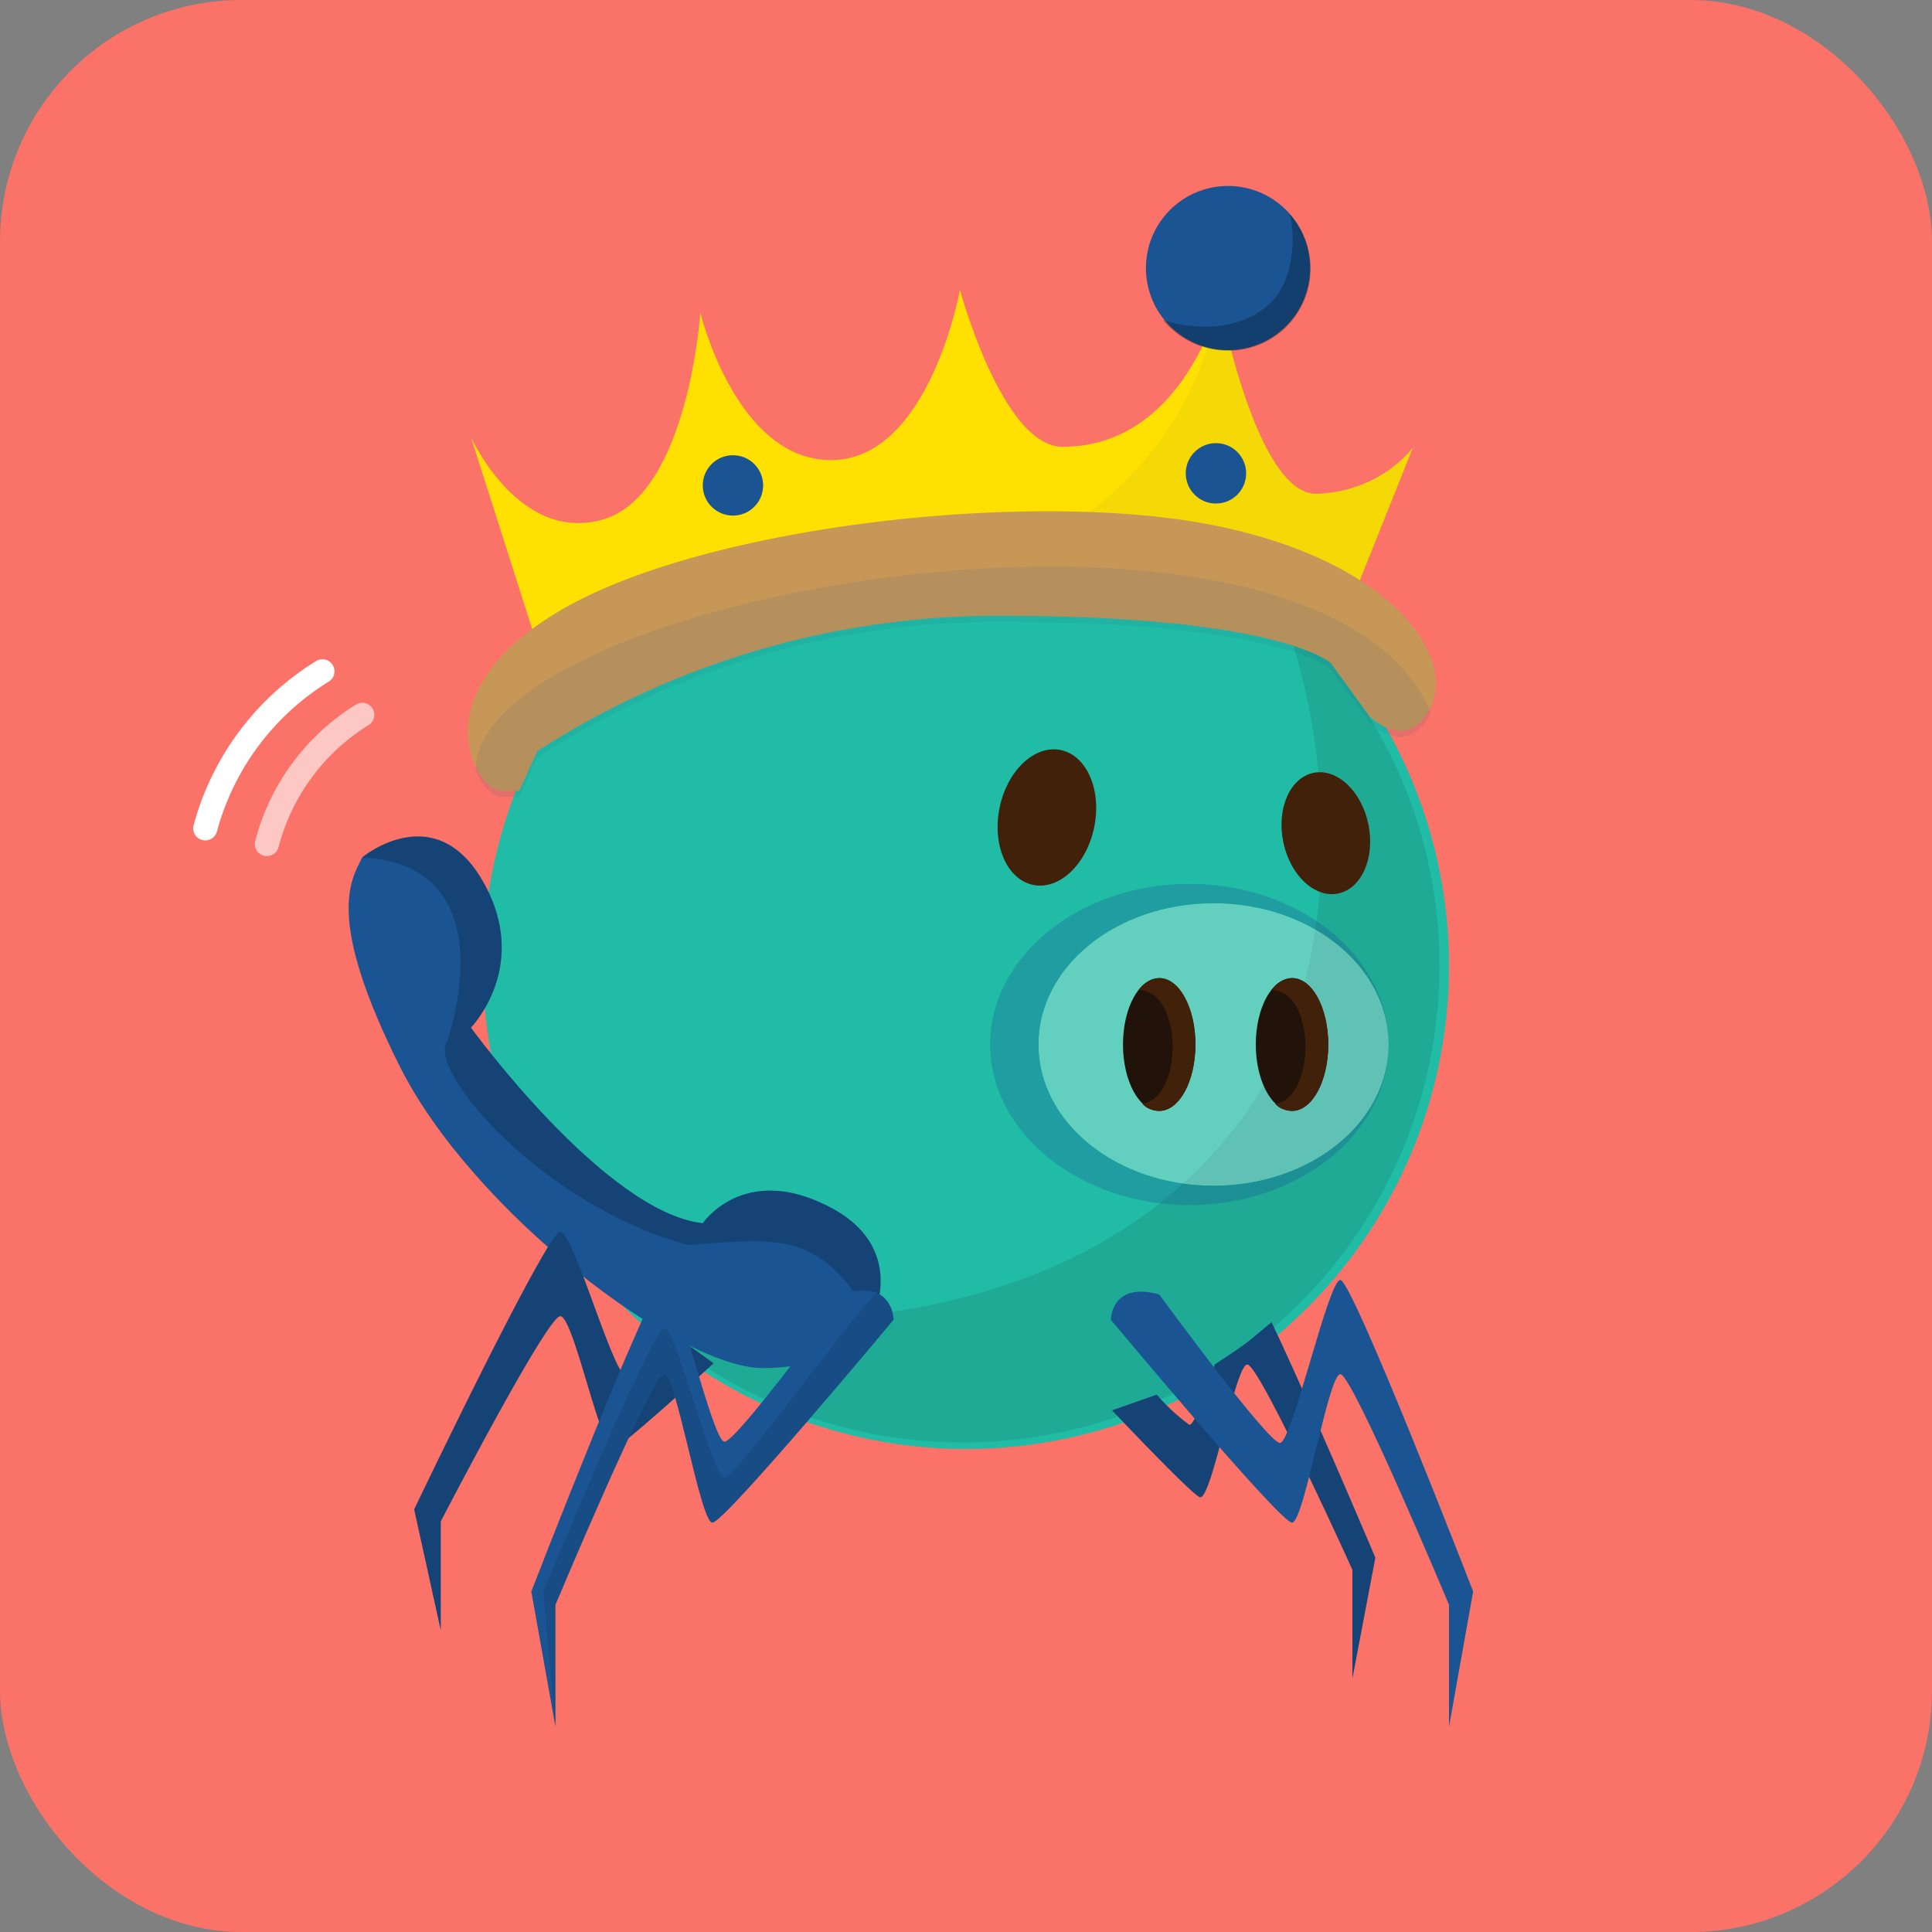 <svg viewBox="0 0 160 160" width="160" height="160" xmlns="http://www.w3.org/2000/svg">
    <rect x="0" y="0" width="160" height="160" fill="#808080" stroke="none"/>
    <defs><clipPath id="rectangle-clip-167">
    <rect x="0" y="0" width="160" height="160" rx="20" ry="20"/>
    </clipPath></defs>
    <g clip-path="url(#rectangle-clip-167)">
    <g color="#21BCA5" fill="#1A5493">
<rect fill="#FA7268" x="0" y="0" width="160" height="160"/>
<circle cx="80" cy="80" r="40" fill="#21BCA5"/>
<g opacity=".1" fill="#010101"><path d="M119.21,80a39.46,39.46,0,0,1-67.13,28.13c10.36,2.33,36,3,49.82-14.28,10.39-12.47,8.31-33.23,4.16-43.26A39.35,39.35,0,0,1,119.21,80Z"/></g>
<path d="M45 55l-6-18.8s4 8.9 11 6.8 8-17.1 8-17.1 3 12.4 11 12.2S79.5 24 79.5 24 83 37 88 37c10.1 0 13-12.1 13-12.1s3 16 8 16c3.1-.1 6-1.4 8-3.8l-6 15c0 .1-49-5.6-66 2.9z" fill="#ffe000"/><path d="M45 55c30-2.7 51.9-8.9 56-30.1 0 0 3 16 8 16 3.1-.1 6-1.4 8-3.8l-6 15c0 .1-49-5.6-66 2.9z" opacity=".05"/><path d="M44.5 62.2A70.3 70.3 0 0183 51c23 0 27.2 3.9 27.2 3.9l3.2 4.4s3.1 3.2 5.1-.8-3-12-18-15-42 0-54 7-7 15-5 15H43l1.5-3.3z" fill="#c69757"/><path d="M44.5 62.7A70.3 70.3 0 0183 51.5c23 0 27.2 3.9 27.2 3.9l3.2 4.4s3.1 3.2 5.1-.8C109 37 39 49 39.4 63.9c.6 1.3 1.5 2.1 2.1 2.1H43l1.5-3.3z" opacity=".1"/><circle cx="101.7" cy="22.2" r="6.8"/><path d="M108.5 23a6.8 6.8 0 01-7.6 6 7 7 0 01-4.6-2.5c1.7.6 6.1 1.3 8.9-1.4 2-1.9 2.1-5.6 1.6-7.4a6.8 6.8 0 011.7 5.3z" fill="#010101" opacity=".25"/><circle cx="100.7" cy="39.2" r="2.5"/><circle cx="60.7" cy="40.2" r="2.5"/>
<path d="M30 71s6-5 10 2-1 12.1-1 12.1 11.1 15.3 19.2 16.2c0 0 3.3-4.9 10.2-1.5 7 3.4 3.8 9.5 3.8 9.5s-2 4-9 4-24.1-13-30.1-25C27 76.1 29 73 30 71z"/><path d="M30 71s6-5 10 2-1 12.1-1 12.1 11.1 15.3 19.2 16.2c0 0 3.3-4.9 10.2-1.5 7 3.4 3.8 9.5 3.8 9.5-4.3-7.5-7.8-6.7-15.2-6.2-12-3.2-21.6-14.4-20-16.8 0 0 5.3-14.6-7-15.3z" opacity=".2" fill="#010101"/><g fill="none" stroke="#fff" stroke-width="2" stroke-linecap="round" stroke-linejoin="round"><path d="M26.7 55.6a22 22 0 00-9.7 13"/><path d="M30 59.2a17.9 17.9 0 00-7.9 10.7" opacity=".6"/></g>
<g opacity=".3"><ellipse cx="100.5" cy="86.5" rx="14.5" ry="11.7" fill="#fcfcfc"/><path d="M100.5 98.2c-8 0-14.5-5.2-14.5-11.7s6.5-11.7 14.5-11.7S115 80 115 86.5c0-7.3-7.4-13.3-16.5-13.3S82 79.2 82 86.5s7.4 13.3 16.5 13.3 16.5-6 16.5-13.3c0 6.5-6.5 11.7-14.5 11.7z"/></g><g fill="#211309"><ellipse cx="96" cy="86.5" rx="3" ry="5.5"/><ellipse cx="107" cy="86.5" rx="3" ry="5.5"/></g><g fill="#42210b"><path d="M99 86.5c0 3-1.3 5.5-3 5.5-.5 0-1.1-.2-1.4-.6C98 91 98 82 94.3 82c.4-.6 1-.9 1.7-1 1.7 0 3 2.5 3 5.5zM110 86.5c0 3-1.3 5.5-3 5.5-.5 0-1.1-.2-1.4-.6 3.4-.4 3.4-9.4-.3-9.4.4-.6 1-.9 1.7-1 1.7 0 3 2.5 3 5.5z"/><ellipse transform="rotate(-11.5 109.8 69)" cx="109.8" cy="69" rx="3.6" ry="5.1"/><ellipse transform="rotate(-78.5 86.7 67.7)" cx="86.7" cy="67.7" rx="5.7" ry="4"/></g>
<path d="M95.8 115.5a16 16 0 002.7 2.5c.4 0 1.3-2.4 2.1-5 2.7-1.8 2.2-1.4 4.7-3.5 3.1 6.5 8.6 19.5 8.6 19.5l-1.9 10v-9s-7.7-17-8.7-17c-1 0-2.9 11-3.9 11-.5 0-7.3-7.2-7.3-7.2zM55.9 110.6s-3.6 3.4-4 3.4c-1.1 0-4.4-12-5.5-12s-12.1 23-12.1 23l2.2 10v-9s8.8-17 9.9-17 3.3 11 4.4 11c.5 0 8.3-7.1 8.3-7.1l-3.2-2.3z"/><g fill="#010101" opacity=".2"><path d="M55.9 110.6s-3.6 3.4-4 3.4c-1.1 0-4.4-12-5.5-12s-12.1 23-12.1 23l2.2 10v-9s8.8-17 9.9-17 3.3 11 4.4 11c.5 0 8.3-7.1 8.3-7.1l-3.2-2.3zM95.8 115.5a16 16 0 002.7 2.5c.4 0 1.3-2.3 2.1-5 2.6-1.7 2.3-1.5 4.7-3.5 3.1 6.5 8.6 19.5 8.6 19.5l-1.9 10v-9s-7.7-17-8.7-17c-1 0-2.9 11-3.9 11-.5 0-7.3-7.2-7.3-7.2z"/></g><path d="M70 107.1s-9 12.3-10 12.3-4-13.4-5-13.4-11 25.8-11 25.8l2 11.2v-10.1s8-19.1 9-19.1 3 12.3 4 12.3 15-16.8 15-16.8 0-3.3-4-2.2z"/><path d="M60 122.4c-1 0-4-12.4-5-12.4s-10 21.8-10 21.8l1 11.2v-10.1s8-19.1 9-19.1 3 12.3 4 12.3 15-16.8 15-16.8c0-.9-.5-1.8-1.3-2.2-.6-.3-11.7 15.3-12.7 15.3z" fill="#010101" opacity=".1"/><path d="M96 107.2s9 12.3 10 12.3 4-13.5 5-13.5 11 25.8 11 25.8l-2 11.2v-10.1s-8-19.1-9-19.1-3 12.3-4 12.3-15-16.8-15-16.8 0-3.2 4-2.1z"/>
</g>
    </g></svg>